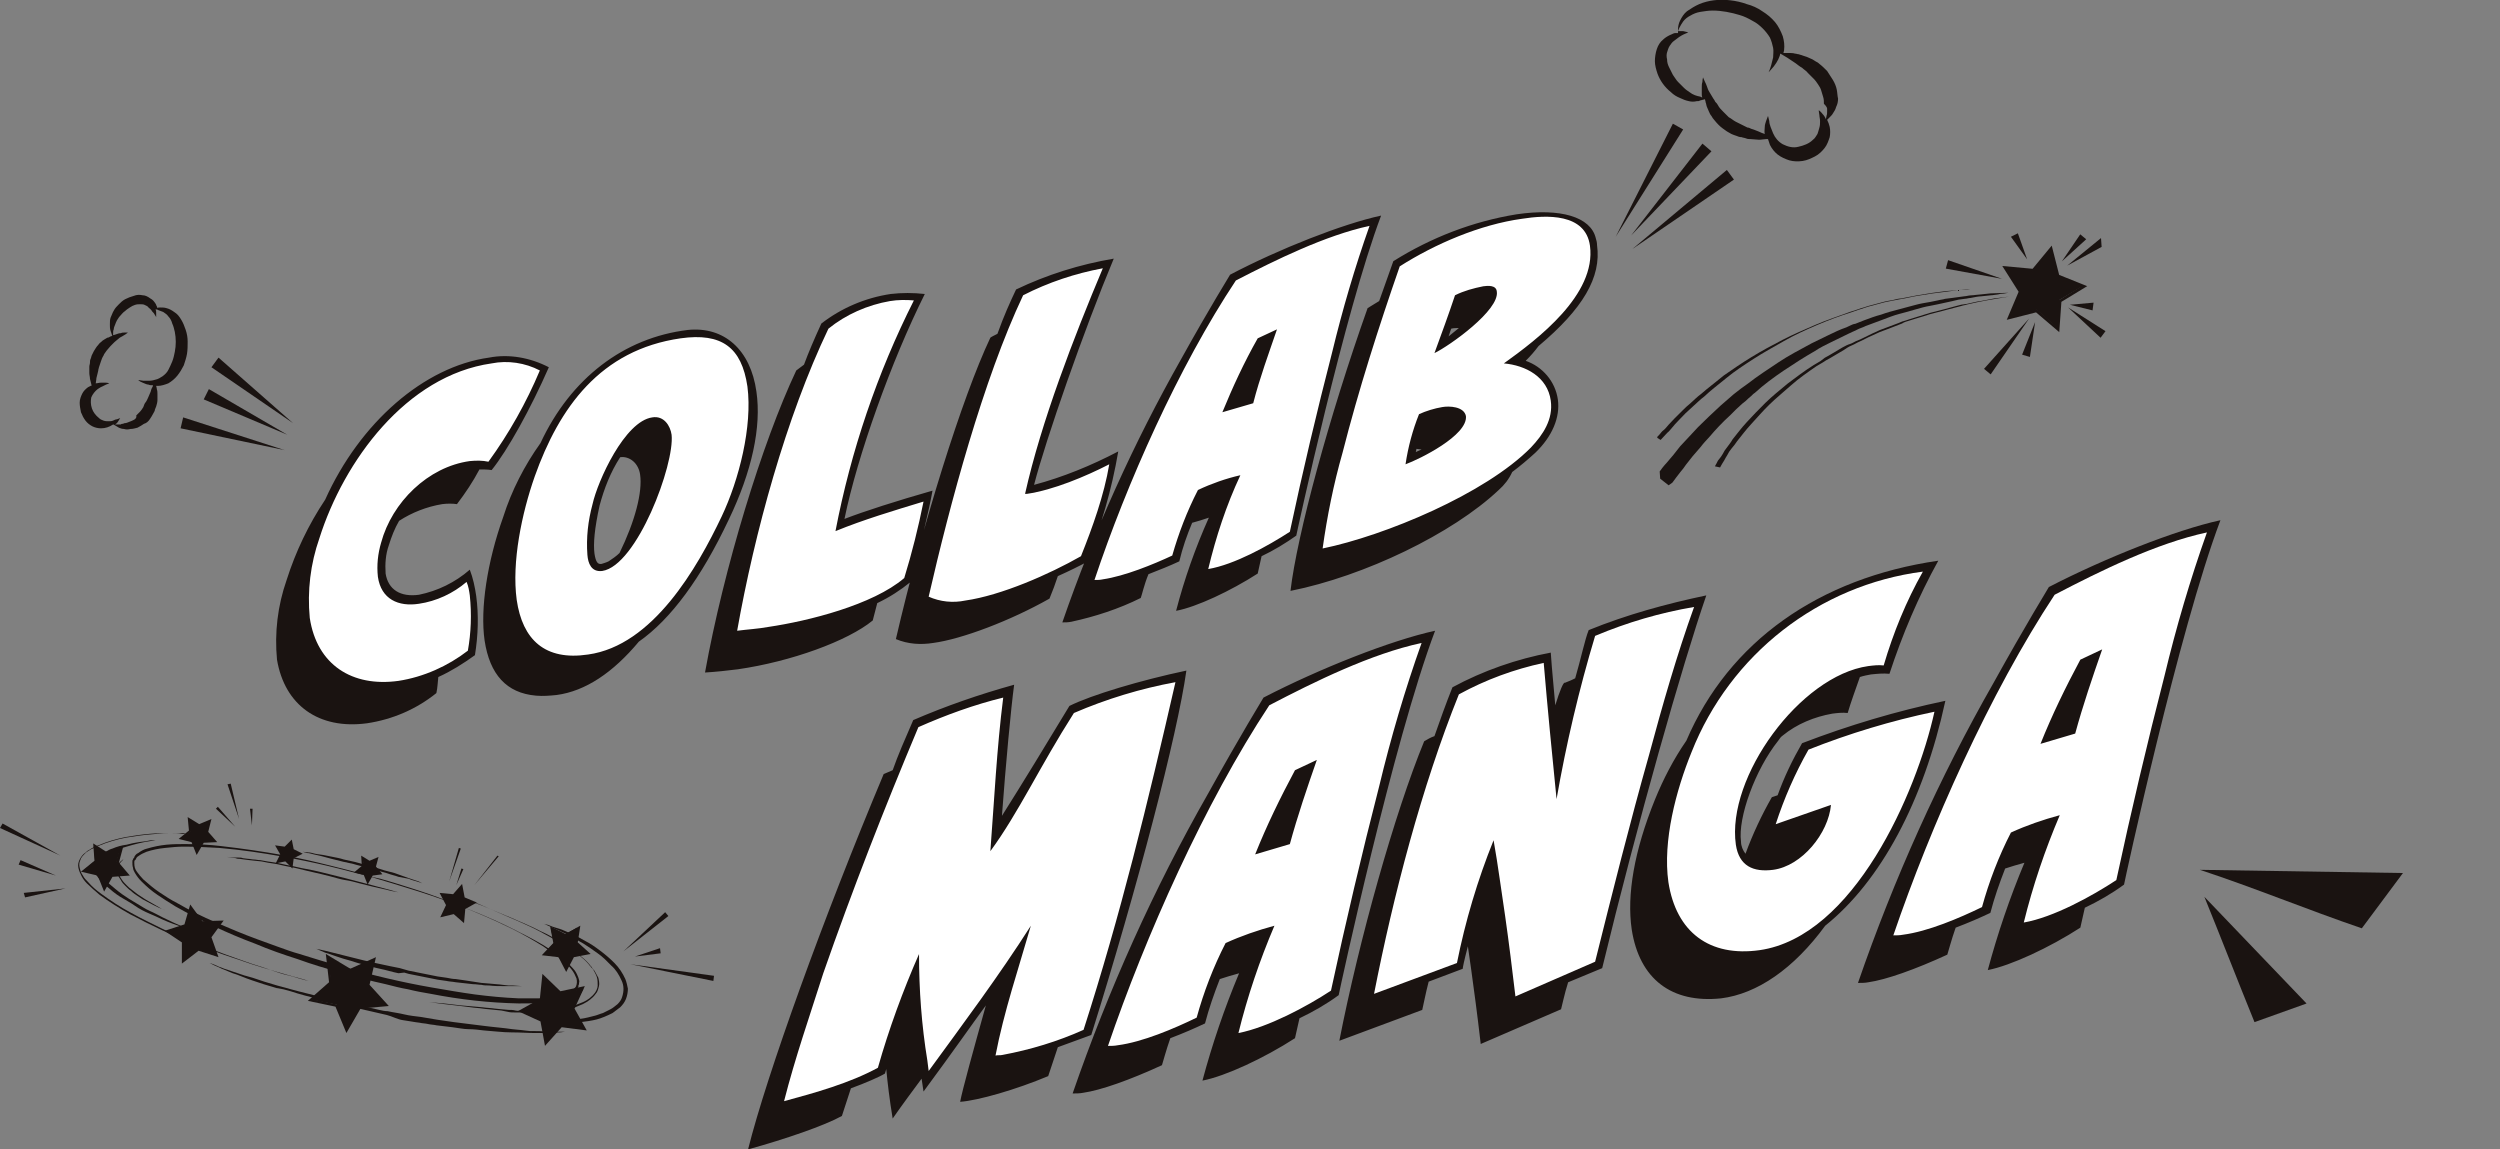 <?xml version="1.0" encoding="utf-8"?>
<!-- Generator: Adobe Illustrator 28.0.0, SVG Export Plug-In . SVG Version: 6.00 Build 0)  -->
<svg version="1.1" id="レイヤー_1" xmlns="http://www.w3.org/2000/svg" xmlns:xlink="http://www.w3.org/1999/xlink" x="0px"
	 y="0px" width="389px" height="178.8px" viewBox="0 0 389 178.8" style="enable-background:new 0 0 389 178.8;"
	 xml:space="preserve">
<rect x="0" y="0" width="389" height="178.8" fill="#808080" stroke="none"/>
<style type="text/css">
	.st0{fill:#1A1311;}
	.st1{clip-path:url(#SVGID_00000044886706671368734950000005059096049242878086_);}
	.st2{clip-path:url(#SVGID_00000181791861957118211830000013511727891559898509_);}
	.st3{fill:#FFFFFF;}
</style>
<g transform="translate(530 5567.344)">
	<path class="st0" d="M-472.9-5454.8c4-0.6,7.7-2.2,10.8-4.7c0.2-0.9,0.2-1.7,0.3-2.5c2-0.9,3.9-2.1,5.7-3.4
		c0.5-3.1,0.6-6.2,0.2-9.2c-0.2-1.4-0.5-2.8-1-4.1c-2.3,2-5,3.3-7.9,3.9c-2.9,0.4-4.8-0.8-5.2-3.3c-0.1-1.5,0-3,0.5-4.4
		c0.4-1.3,0.9-2.6,1.6-3.8c2-1.3,4.3-2.2,6.7-2.6c0.8-0.1,1.6-0.1,2.3,0c1.3-1.7,2.5-3.5,3.5-5.4c0.6,0,1.3,0,1.9,0.1
		c2.5-3.1,6.1-9.6,8.9-16c-2.9-1.5-6.2-2.1-9.3-1.5c-10.1,1.4-20.1,10.1-25.5,22.1c-2.6,3.9-4.6,8.1-6,12.5c-1.4,4-1.9,8.2-1.5,12.4
		C-485.7-5457.6-480.4-5453.8-472.9-5454.8z M-468.1-5461.9c-7.1,1-12.1-2.6-13.1-9.5c-0.4-4.1,0.1-8.2,1.5-12.1
		c4.4-14.2,15.2-25.2,26.3-26.8c2.3-0.4,4.6-0.2,6.8,0.7c-2.1,4.7-4.6,9.1-7.5,13.4c-0.8-0.1-1.5-0.1-2.3,0.1
		c-7,1.2-12.7,6.3-14.7,13c-0.6,1.9-0.8,3.8-0.6,5.8c0.5,3.4,3,5.1,6.9,4.5c2.6-0.4,5.1-1.5,7.2-3.1c0.5,3.1,0.5,6.3,0,9.4
		C-460.7-5464-464.3-5462.5-468.1-5461.9z M-443.4-5459.2c4.5-0.6,8.8-3.5,12.8-8.3c5-3.5,9.7-9.9,14-19c3.6-7.5,5.1-14.4,4.3-19.9
		c-0.9-6.5-5-10.2-10.7-9.6c-9.9,1.2-18.2,7.5-22.9,17.6c-2.5,3.5-4.5,7.4-5.8,11.5c-2.5,7-3.6,14.3-2.9,19.2c0.8,5.3,3.4,8.2,8,8.6
		C-445.5-5459-444.4-5459.1-443.4-5459.2z M-438.6-5466c-1,0.1-2,0.2-3,0.1c-4.2-0.3-6.8-3.1-7.5-8.2c-0.7-4.8,0.4-11.9,2.8-18.9
		c4.4-12.6,11.8-19.6,22.2-21c0.6-0.1,1.2-0.2,1.8-0.2c4.5-0.4,7.3,2.2,8.1,7.4c0.7,5.3-0.8,13.2-4,19.8
		C-424.3-5474.3-431.3-5467-438.6-5466z M-436.2-5478c0.5-0.1,1-0.2,1.5-0.4c4.2-2.1,10.4-15.8,9.7-21.3c-0.1-1-0.5-1.9-1.2-2.5
		c-0.7-0.6-1.6-0.8-2.4-0.7c-1.6,0.2-3.3,1.6-5.1,4c-2.2,3-3.8,6.4-4.7,10c-0.7,2.7-0.9,5.4-0.7,8.1
		C-438.9-5478.8-437.8-5477.8-436.2-5478z M-436.4-5479.6c-0.6,0.1-0.9-0.3-1.1-1.6c-0.2-1.5,0-3.9,0.8-7.5c0.7-2.6,1.7-5.2,3.2-7.5
		c0.7-0.1,1.4,0.1,2,0.6c0.6,0.5,1,1.3,1.1,2.1c0.4,2.7-0.8,7.3-3.2,12.2c-0.5,0.5-1.1,0.9-1.7,1.3
		C-435.7-5479.8-436.1-5479.7-436.4-5479.6z M-415.2-5463.2c8.3-1.2,17.1-4.4,21-7.6l0.7-2.7c1.9-0.9,3.6-2,5.2-3.3
		c1.5-5.4,2.9-11.4,3.4-14.2c-5.6,1.6-10.6,3.2-13.7,4.4c2-9.8,7.3-24.6,12.5-35c-1.8-0.2-3.6-0.2-5.3,0c-4,0.6-7.7,2.2-10.8,4.6
		c-1.1,2.4-2,4.5-2.7,6.4c-0.4,0.3-0.8,0.6-1.2,0.9c-5.3,11.2-11.3,30.9-14.2,47C-418.6-5462.8-416.8-5463-415.2-5463.2z
		 M-410.5-5470.3c-1.3,0.2-2.8,0.3-4.2,0.5c3.1-15.8,9.2-35.8,14-46c2.7-2.1,5.9-3.5,9.3-4.2c0.9-0.1,1.9-0.1,2.8-0.1
		c-5.1,10.5-10.4,26.3-12.1,36.3c3.6-1.4,9.3-3.4,13.7-4.7c-0.3,1.3-1,4.4-2.8,10.8C-393.4-5474.8-403-5471.4-410.5-5470.3z
		 M-384.8-5467.3c4.5-0.6,12.1-3.5,18.1-6.9c0.5-1.2,0.9-2.3,1.3-3.5c1.8-0.8,3.6-1.7,4.5-2.2c2.2-5.5,3.9-11.3,4.9-17.2
		c-4.2,2.2-8.6,4-13.1,5.2c1.8-7,7.8-24.2,12.4-35.2c-5.3,0.9-10.4,2.5-15.2,4.8c-0.9,1.9-1.9,4.1-2.9,6.9c-0.6,0.3-1,0.5-1.1,0.6
		c-4.4,9.3-10.6,29.2-14.7,46.9C-388.7-5467.1-386.7-5467-384.8-5467.3z M-379.9-5474.5c-1.7,0.3-3.4,0.2-5-0.3
		c3.8-16.5,10.5-37.8,14.4-46.2c3.5-1.7,7.2-3,11.1-3.8c-5.1,12.7-10.2,27.7-11.8,35c2.8-0.2,8.6-2,13.1-4.2c-1,4.4-2.4,8.7-4,12.9
		C-363.6-5480.4-373-5475.4-379.9-5474.5z M-347-5472.3c3.2-0.6,8.5-3.1,12.7-5.8l0.6-2.7c1.9-0.9,3.7-2,5.4-3.2
		c0.1-0.5,7.5-34.7,13.2-49.8c-6,1.3-15.9,5.2-23.5,9.2c-0.1,0.2-3.1,5-7.6,13.1c-7.4,13.1-13.6,26.8-18.5,41c0.5,0,0.9,0,1.4-0.1
		c3.7-0.8,7.4-2,10.8-3.7c0.2-0.5,0.5-2,1.2-3.7c1.8-0.7,3.3-1.3,4.8-2c0.5-2.1,1.2-4.1,2-6c0.8-0.2,1.7-0.5,2.6-0.8
		C-344-5482.1-345.7-5477.3-347-5472.3z M-341.2-5479.6c1.4-5,3.1-9.9,5.2-14.7c-2.8,0.7-5.5,1.6-8.2,2.8c-1.6,3.3-2.9,6.7-4,10.2
		c-4.3,2-8.5,3.4-10.9,3.6c5.4-16,12.7-31.3,21.6-45.6c7-3.6,15-6.9,19.5-8.1c-2.6,7.1-8.2,28.8-12,46.4
		C-333.4-5482.7-337.2-5480.9-341.2-5479.6z M-334.5-5504.2c0.7-2.4,2.4-7.9,4.2-13.1l-4.5,2c-2.1,4.1-4.9,9.9-6,12.8L-334.5-5504.2
		z M-329.2-5475.4c11.5-2.3,25.2-8.9,32.4-15.7c0.9-0.8,1.6-1.7,2.1-2.8c1.2-0.9,2.4-1.9,3.6-3c2.6-2.5,3.9-5.5,3.5-8.3
		c-0.4-2.8-2.4-5.1-5-6c0.8-0.8,1.4-1.5,2-2.3c6.9-5.8,9.8-10.7,9.1-15.7c0-0.4-0.1-0.8-0.2-1.1c-0.8-3.3-5.5-4.7-12.3-3.7
		c-6.8,1.1-13.3,3.6-19.2,7.3c-0.8,2.2-1.5,4.3-2.2,6.2l-1.8,1.1C-323.2-5502.5-328.2-5484-329.2-5475.4z M-323.6-5482.7
		c1.4-9.6,6.3-27.4,11.7-42.8c5.6-3.6,11.9-6,18.5-7.2c5.6-0.8,9.3,0.3,9.9,2.8c1.4,5.7-2.6,11.3-14.2,19.6c4.6,0.3,7.8,2.5,8.3,5.6
		c0.3,2.2-0.7,4.6-2.9,6.6C-299-5491.7-312.4-5485.1-323.6-5482.7z M-307.8-5511.2c4.5-2.2,8.9-5.7,10.7-8.6
		c0.5-0.7,0.7-1.5,0.7-2.3c-0.1-0.5-0.5-1-1-1.2c-0.6-0.1-1.2-0.1-1.8,0c-1.7,0.3-3.3,0.8-4.8,1.5L-307.8-5511.2z M-304.2-5516.2
		c0.4-0.1,0.8-0.1,1.2-0.1l-1.6,1.3L-304.2-5516.2z M-312.1-5494.1c6-2.4,10.1-5.4,10.7-7.9c0-0.2,0.1-0.4,0-0.6c-0.2-1-1-1.8-2-1.9
		c-0.8-0.2-1.6-0.2-2.4-0.1c-1.4,0.3-2.7,0.7-4,1.3C-310.8-5500.3-311.6-5497.3-312.1-5494.1z M-309.6-5497.5l0.8,0.1
		c-0.5,0.2-0.7,0.3-0.9,0.4L-309.6-5497.5z"/>
	<path class="st0" d="M-413.6-5388.5c5.8-1.6,11.9-3.7,14.6-5.2l1.4-4.3c2.2-0.8,4.5-1.8,5.3-2.3l0.2-0.7c0.2,2.1,0.5,4.7,1,7.7
		c1.6-2.3,3.1-4.3,4.5-6.2l0.3,2c4.8-6.5,7.5-10.4,9.7-13.4c-1.9,6.8-3.7,13.3-4,15c2.8-0.2,8.7-1.9,13.7-4l1.5-4.5
		c2.7-1,4.4-1.6,5.2-1.9c7.2-23,13.4-46.7,14.8-56.7c-7.1,1.5-14.8,3.8-18.2,5.5c-3.5,5.8-7.4,12.2-10.5,17.1
		c0.6-8.1,1.4-16.7,1.9-20.4c-5.4,1.5-10.6,3.3-15.7,5.5c-1.3,3-2.4,5.5-3.2,7.8l-1.4,0.6C-401.9-5424.5-410.7-5400.1-413.6-5388.5z
		 M-407.1-5396.9c3.3-12.4,12.1-36.6,20.6-56.8c3.9-1.7,7.9-3.1,11.9-4.2c-0.6,5.2-1.5,15.5-2.1,25.7c1.4-2.3,9.8-15.5,14.3-23.6
		c4.7-1.9,9.6-3.4,14.6-4.5c-1.6,8.8-8.1,33.3-14,52.8c-1.5,0.5-8.2,3.2-12.4,3.7c1-4.1,3.5-13,6.6-23.7
		c-3.9,6.1-11.3,16.6-17.5,25.1c-0.9-6.5-1.3-13.1-1.2-19.6c-3,6.6-5.5,13.5-7.7,20.4C-398.2-5399.7-402.6-5398.1-407.1-5396.9z
		 M-342.9-5399.2c3.6-0.7,9.6-3.5,14.4-6.6l0.7-3.1c2.1-1,4.2-2.2,6.1-3.6c0.1-0.6,8.5-39.5,15-56.7c-6.9,1.5-18,5.9-26.7,10.4
		c-0.1,0.2-3.5,5.7-8.6,14.9c-8.5,14.9-15.5,30.5-21.1,46.7c0.5,0,1.1,0,1.6-0.1c2.8-0.4,7.3-2,12.3-4.3c0.2-0.6,0.6-2.2,1.3-4.2
		c2.1-0.8,3.7-1.5,5.4-2.3c0.6-2.3,1.4-4.6,2.3-6.9c0.9-0.3,1.9-0.6,3-0.9C-339.5-5410.4-341.4-5404.8-342.9-5399.2z M-336.3-5407.5
		c1.6-5.7,3.6-11.3,5.9-16.7c-3.2,0.8-6.3,1.9-9.3,3.2c-1.8,3.7-3.3,7.6-4.5,11.6c-4.9,2.3-9.7,3.9-12.4,4.1
		c6.2-18.2,14.4-35.6,24.6-51.9c8-4.1,17.1-7.9,22.2-9.2c-2.9,8.1-9.3,32.8-13.6,52.8C-327.4-5411-331.8-5408.9-336.3-5407.5z
		 M-328.7-5435.4c0.7-2.8,2.7-9,4.8-14.9l-5.1,2.3c-2.4,4.7-5.6,11.2-6.8,14.6L-328.7-5435.4z M-287.1-5410.3
		c0.2-0.7,0.5-2.3,1.1-4.2l5.3-2.2c5.5-22.7,12.5-47.3,16.2-58c-6.2,1.3-12.4,3-18.3,5.4c-0.6,1.5-1.2,4.4-2.1,7.5
		c-0.4,0.2-0.8,0.4-1.6,0.7c-0.2-0.2-0.8,1.2-1.5,3.5c-0.2-2.5-0.5-5.2-0.7-8.2c-5.3,1-10.5,2.8-15.3,5.4c-1,2.5-2,5.3-2.8,7.6
		c-0.6,0.2-1.1,0.5-1.6,0.8c-4.6,11.2-10.1,30.8-13.2,46.6l12.9-4.8c0.2-0.8,0.5-2.5,1-4.4l5.3-2c0-0.2,0.2-1.2,0.8-3.5l0.5,3.5
		c0.5,3.7,0.9,6.5,1.5,11.7L-287.1-5410.3z M-293.8-5413.4c-0.5-4-0.8-6.6-1.3-10.1c-0.8-5.7-1.8-12.1-2.4-15.4
		c-3.6,8.2-6,18.7-6.5,20.7l-11.5,4.3c2.8-13.8,8.7-34.2,12.9-45.1c3.8-2,7.9-3.5,12.1-4.5c0.6,7.3,1.6,17.9,2.3,24.5
		c3.7-18.1,6.3-29.5,6.4-28.6c4.6-2,9.3-3.5,14.2-4.5c-5.4,15.8-13.9,50.2-14.9,53.9L-293.8-5413.4z M-262.2-5412
		c5.6-0.7,11.3-4.6,16.2-11.3c8.6-6.9,15.3-19.3,18.7-35c-7.6,1.6-15,3.8-22.3,6.6c-1.5,2.6-2.8,5.3-3.8,8.1l-0.9,0.3
		c-1.6,2.8-3,5.8-4.1,8.8c-0.4-0.5-0.7-1.2-0.7-1.9c-0.5-3.7,2.2-11.2,5.8-15.7c0.2-0.3,0.4-0.6,0.7-0.8c2.2-1.8,4.9-2.9,7.7-3.4
		c0.8-0.1,1.6-0.2,2.4-0.1c0.5-1.7,1.2-3.6,1.9-5.6c0.6-0.2,1.2-0.3,1.7-0.4c1-0.1,1.9-0.2,2.9-0.1c2-6.1,4.5-12,7.6-17.6
		c-18.6,2.7-32.6,12.6-39.2,28c-2,2.9-3.6,6-4.9,9.2c-3.2,7.9-4.4,14.8-3.6,20.2C-274.9-5415-269.9-5411.2-262.2-5412z
		 M-256.7-5420.1c-7.2,0.8-11.9-2.9-13-10.2c-0.7-5.2,0.5-11.9,3.6-19.8c5.8-14.5,18.8-24.9,34.2-27.5c-2.2,4.2-4,8.6-5.4,13.1
		c-0.7,0-1.4,0-2.1,0.2c-5.2,0.7-10.1,4.3-15.4,11c-3.6,4.7-6.1,12.9-5.5,17.6c0.3,2.3,1.3,3.7,3,4.2c1.1,0.3,2.2,0.4,3.3,0.2
		c4.7-0.7,9.3-6.2,9.7-11.8l-8.3,2.9c1.2-3.4,2.7-6.7,4.4-9.9c6-2.3,12.1-4.1,18.3-5.6C-234.4-5436.6-246-5421.3-256.7-5420.1z
		 M-220.7-5416.4c3.6-0.7,9.6-3.5,14.4-6.6l0.7-3.1c2.1-1,4.2-2.2,6.1-3.6c0.1-0.6,8.5-39.5,15-56.7c-6.9,1.5-18,5.9-26.7,10.4
		c-0.1,0.2-3.5,5.7-8.6,14.9c-8.5,14.9-15.5,30.5-21.1,46.7c0.5,0,1.1,0,1.6-0.1c2.8-0.4,7.3-2,12.3-4.3c0.2-0.6,0.6-2.2,1.3-4.2
		c2.1-0.8,3.7-1.5,5.4-2.3c0.6-2.3,1.4-4.6,2.3-6.9c0.9-0.3,1.9-0.6,3-0.9C-217.3-5427.6-219.2-5422-220.7-5416.4z M-214.1-5424.7
		c1.6-5.7,3.6-11.3,5.9-16.7c-3.2,0.8-6.3,1.9-9.3,3.2c-1.8,3.7-3.3,7.6-4.5,11.6c-4.9,2.3-9.7,3.9-12.4,4.1
		c6.2-18.2,14.4-35.6,24.6-51.9c8-4.1,17.1-7.9,22.2-9.2c-2.9,8.1-9.3,32.8-13.6,52.8C-205.2-5428.2-209.5-5426.1-214.1-5424.7z
		 M-206.4-5452.6c0.7-2.8,2.7-9,4.8-14.9l-5.1,2.3c-2.4,4.7-5.6,11.2-6.8,14.6L-206.4-5452.6z"/>
	<g transform="translate(-530 -5445.408)">
		<g>
			<defs>
				<rect id="SVGID_1_" y="0" width="111.2" height="40.8"/>
			</defs>
			<clipPath id="SVGID_00000000207218981532208400000014652168420088287901_">
				<use xlink:href="#SVGID_1_"  style="overflow:visible;"/>
			</clipPath>
			<g style="clip-path:url(#SVGID_00000000207218981532208400000014652168420088287901_);">
				<path class="st0" d="M57.4,14.4l1.6,0.5c1.1,0.3,2.6,0.8,4.6,1.4c2,0.6,4.4,1.4,7.1,2.4s5.7,2.2,8.9,3.8
					c1.6,0.8,3.2,1.6,4.9,2.6c0.8,0.5,1.6,1,2.4,1.6c0.8,0.6,1.6,1.3,2.3,2.1c0.4,0.4,0.6,0.9,0.8,1.4c0.1,0.3,0.2,0.6,0.1,0.8
					c0,0.1,0,0.3-0.1,0.4c0,0,0,0,0,0.1l0,0l0,0.1c0,0.1-0.1,0.1-0.1,0.2c-0.3,0.5-0.7,0.9-1.2,1.2c-0.5,0.3-1,0.5-1.5,0.6
					c-1.1,0.3-2.2,0.4-3.2,0.5c-1.1,0.1-2.2,0.1-3.3,0.1c-4.6-0.1-9.1-0.6-13.7-1.5c-1.2-0.2-2.3-0.4-3.5-0.7
					c-1.2-0.2-2.3-0.5-3.5-0.8c-2.3-0.5-4.6-1.1-6.9-1.8c-2.3-0.6-4.6-1.3-6.8-2.1c-2.2-0.7-4.5-1.5-6.6-2.4
					c-4.3-1.6-8.5-3.6-12.4-5.8c-1-0.6-1.9-1.2-2.8-1.8c-0.9-0.6-1.7-1.3-2.5-2.1c-0.4-0.4-0.7-0.8-1-1.3c-0.1-0.2-0.3-0.5-0.3-0.8
					c-0.1-0.3-0.1-0.6-0.1-0.9c0-0.2,0-0.3,0.1-0.4c0-0.1,0-0.1,0.1-0.2s0.1-0.1,0.1-0.2c0.1-0.2,0.3-0.5,0.6-0.6
					c0.4-0.3,0.9-0.6,1.4-0.7c1-0.3,2-0.5,3-0.6c1-0.1,2-0.1,2.9-0.1c1.9,0,3.8,0.1,5.5,0.3c3.5,0.4,6.8,0.9,9.6,1.4
					s5.3,1.1,7.3,1.6s3.6,0.9,4.7,1.2L57.4,14.4 M57.4,14.4L55.7,14c-1.1-0.3-2.6-0.7-4.7-1.2s-4.5-1-7.3-1.5s-6.1-1-9.6-1.3
					c-1.8-0.1-3.6-0.2-5.5-0.2c-1,0-1.9,0.1-2.9,0.2c-1,0.1-2,0.3-2.9,0.6c-0.5,0.2-0.9,0.4-1.3,0.7c-0.2,0.1-0.3,0.3-0.4,0.5
					c0,0,0,0.1-0.1,0.1s0,0.1-0.1,0.2c0,0,0,0,0,0l0,0l0,0.1c0,0.1,0,0.1,0,0.2c0,0.5,0.1,0.9,0.4,1.3c0.3,0.4,0.6,0.8,1,1.2
					c0.8,0.7,1.6,1.4,2.5,2c0.9,0.6,1.8,1.2,2.8,1.7c1.9,1.1,3.9,2.1,6,3s4.2,1.8,6.4,2.6c1.1,0.4,2.2,0.8,3.3,1.2
					c1.1,0.4,2.2,0.8,3.3,1.1c2.2,0.7,4.5,1.4,6.8,2c4.5,1.3,9.1,2.4,13.7,3.2c2.3,0.4,4.6,0.8,6.8,1.1c2.3,0.3,4.5,0.5,6.7,0.6
					c1.1,0,2.2,0,3.3,0c1.1,0,2.1-0.2,3.2-0.4c0.5-0.1,1-0.3,1.4-0.5c0.4-0.2,0.8-0.5,1.1-0.9c0.2-0.4,0.2-0.9,0.1-1.3
					c-0.2-0.5-0.4-0.9-0.7-1.3c-0.6-0.8-1.4-1.4-2.1-2c-0.8-0.6-1.6-1.1-2.4-1.7c-1.6-1-3.2-1.9-4.8-2.7c-3.2-1.6-6.2-2.8-8.9-3.9
					s-5.1-1.9-7-2.5s-3.5-1.1-4.6-1.4L57.4,14.4"/>
				<path class="st0" d="M34.4,21.5l-1.7,2.4l1,2.8l-2.8-0.9l-2.3,1.8l0-2.9L26.1,23l2.8-0.9l0.8-2.8l1.7,2.4L34.4,21.5z"/>
				<path class="st0" d="M28.3,28l0-3.3l-2.7-1.8l3.1-1l0.9-3.1l1.9,2.6l3.3-0.1l-1.9,2.6L34,27l-3.1-1L28.3,28z M26.6,23l2.1,1.5
					l0,2.6l2-1.6l2.5,0.8l-0.9-2.4l1.5-2.1l-2.6,0.1l-1.5-2.1l-0.7,2.5L26.6,23z"/>
				<path class="st0" d="M33.3,8.9L31.5,9l-0.9,1.5L30,8.9l-1.7-0.4l1.4-1.1l-0.2-1.8l1.5,1l1.6-0.7l-0.4,1.7L33.3,8.9z"/>
				<path class="st0" d="M30.6,11.1l-0.8-2l-2-0.5l1.6-1.3l-0.2-2.1L31,6.3l1.9-0.8l-0.5,2l1.4,1.6l-2.1,0.1L30.6,11.1z M28.7,8.4
					l1.4,0.3l0.5,1.3l0.7-1.2l1.4-0.1l-0.9-1.1l0.4-1.4l-1.3,0.6l-1.2-0.8l0.1,1.4L28.7,8.4z"/>
				<path class="st0" d="M73.7,18.6l-1.5,0.9L72,21.2L70.7,20L69,20.4l0.7-1.6l-0.9-1.5l1.8,0.2l1.2-1.3l0.4,1.7L73.7,18.6z"/>
				<path class="st0" d="M72.2,21.7l-1.6-1.4l-2.1,0.5l0.9-1.9L68.4,17l2.1,0.2l1.4-1.6l0.4,2.1l1.9,0.8l-1.8,1L72.2,21.7z
					 M70.8,19.8l1.1,1l0.1-1.4l1.2-0.7l-1.3-0.6l-0.3-1.4l-0.9,1.1l-1.4-0.2l0.7,1.2l-0.6,1.3L70.8,19.8z"/>
				<path class="st0" d="M91.3,26.3l-2.3,0.4l-1,2.1l-1.1-2l-2.3-0.3l1.6-1.7l-0.5-2.3l2.1,1l2-1.1l-0.3,2.3L91.3,26.3z"/>
				<path class="st0" d="M88.1,29.3l-1.2-2.3l-2.6-0.3l1.8-1.9l-0.5-2.6l2.4,1.2l2.3-1.3l-0.4,2.6l2,1.8l-2.6,0.5L88.1,29.3z
					 M85.2,26.3l2,0.2l0.9,1.7l0.8-1.8l1.9-0.3l-1.5-1.3l0.3-2l-1.7,1l-1.8-0.9l0.4,1.9L85.2,26.3z"/>
				<path class="st0" d="M59.1,14l-1.2,0.1l-0.6,1.1L56.8,14l-1.2-0.3l1-0.8l-0.1-1.2l1,0.7l1.1-0.5l-0.3,1.2L59.1,14z"/>
				<path class="st0" d="M57.2,15.7l-0.6-1.5l-1.5-0.4l1.2-1l-0.1-1.6l1.3,0.8l1.4-0.6l-0.4,1.5l1,1.2L58,14.3L57.2,15.7z M56,13.6
					l0.9,0.2l0.3,0.8l0.5-0.8l0.9-0.1L58,13.2l0.2-0.9l-0.8,0.3l-0.8-0.5l0.1,0.9L56,13.6z"/>
				<path class="st0" d="M46.6,11l-1.1,0.6l-0.2,1.2l-0.9-0.9l-1.2,0.2l0.6-1.1l-0.6-1.1l1.2,0.2l0.8-0.9l0.2,1.2L46.6,11z"/>
				<path class="st0" d="M45.5,13.2l-1.1-1.1l-1.5,0.3l0.7-1.4l-0.8-1.4l1.5,0.2l1.1-1.1l0.3,1.5l1.4,0.7l-1.4,0.7L45.5,13.2z
					 M44.5,11.6l0.6,0.6l0.1-0.9l0.8-0.4l-0.8-0.4l-0.1-0.9l-0.6,0.7l-0.9-0.1L44,11l-0.4,0.8L44.5,11.6z"/>
				<path class="st0" d="M19.7,14.1l-2.3,0.1l-1.2,2l-0.9-2.2l-2.3-0.5l1.8-1.5l-0.2-2.3l2,1.3l2.1-0.9l-0.6,2.3L19.7,14.1z"/>
				<path class="st0" d="M16.2,16.8l-1-2.5l-2.6-0.6l2.1-1.7l-0.2-2.7l2.2,1.4l2.5-1l-0.7,2.6l1.7,2l-2.7,0.2L16.2,16.8z M13.6,13.5
					l1.9,0.4l0.7,1.9l1-1.7l2-0.1L18,12.4l0.5-1.9l-1.8,0.8L15,10.2l0.2,2L13.6,13.5z"/>
				<path class="st0" d="M58.2,27.4l-0.9,4l2.8,3L56,34.7l-2,3.5l-1.6-3.8l-4-0.8l3.1-2.7L51,27l3.5,2.1L58.2,27.4z"/>
				<path class="st0" d="M53.9,38.8l-1.7-4.1l-4.3-0.9l3.3-2.9l-0.5-4.4l3.8,2.3l4-1.8l-1,4.3l3,3.3l-4.4,0.4L53.9,38.8z M48.9,33.6
					l3.7,0.8l1.5,3.4l1.8-3.3l3.7-0.3L57,31.4l0.8-3.6l-3.4,1.5l-3.2-1.9l0.4,3.7L48.9,33.6z"/>
				<path class="st0" d="M85,40.3l-0.6-3.5l-3.2-1.4l3.1-1.7l0.4-3.5l2.6,2.4l3.5-0.7L89.1,35l1.8,3.1l-3.5-0.5L85,40.3z"/>
				<path class="st0" d="M84.8,40.8l-0.7-3.8l-3.5-1.6l3.4-1.9l0.4-3.9l2.8,2.7l3.8-0.8L89.4,35l1.9,3.4l-3.9-0.5L84.8,40.8z
					 M81.6,35.3l2.9,1.3l0.6,3.2l2.1-2.4l3.2,0.4L88.8,35l1.4-2.9l-3.1,0.7l-2.3-2.2l-0.3,3.2L81.6,35.3z"/>
				<path class="st0" d="M28.9,7.7c0,0-0.2,0-0.7,0s-1.1,0-1.9,0s-1.8,0.1-2.9,0.2c-1.3,0.1-2.5,0.3-3.8,0.5
					c-1.5,0.3-2.9,0.7-4.3,1.3c-0.4,0.2-0.7,0.3-1.1,0.5c-0.2,0.1-0.3,0.2-0.5,0.3c-0.2,0.1-0.3,0.2-0.5,0.4c-0.3,0.3-0.6,0.6-0.7,1
					c-0.2,0.4-0.2,0.8-0.1,1.2c0.1,0.4,0.2,0.8,0.5,1.2c0.2,0.4,0.5,0.7,0.8,1c0.6,0.7,1.3,1.3,2,1.8c1.5,1.1,3,2.1,4.7,3
					c1.6,0.9,3.3,1.7,4.9,2.5s3.3,1.5,4.9,2.1c3.2,1.3,6.3,2.4,8.9,3.3c1.3,0.4,2.5,0.8,3.6,1.2s2,0.6,2.8,0.8
					c1.6,0.5,2.5,0.7,2.5,0.7l-0.6-0.2c-0.4-0.1-1-0.3-1.8-0.5s-1.7-0.5-2.8-0.8s-2.3-0.7-3.6-1.1c-2.7-0.9-5.7-1.9-9-3.2
					c-1.6-0.6-3.3-1.3-5-2.1s-3.3-1.6-5-2.5c-1.6-0.9-3.2-1.9-4.7-3c-0.7-0.6-1.4-1.2-2-1.8c-0.3-0.3-0.6-0.7-0.8-1.1
					c-0.2-0.4-0.4-0.8-0.5-1.3c-0.1-0.5,0-0.9,0.2-1.3c0.2-0.4,0.5-0.8,0.8-1c0.2-0.1,0.3-0.3,0.5-0.4c0.2-0.1,0.4-0.2,0.5-0.3
					c0.4-0.2,0.7-0.4,1.1-0.5c1.4-0.6,2.8-1,4.3-1.3c1.2-0.2,2.5-0.4,3.8-0.5c1.1-0.1,2.1-0.1,2.9-0.1s1.5,0,1.9,0.1
					S28.9,7.7,28.9,7.7"/>
				<path class="st0" d="M72.6,18.1l0.6,0.2l1.6,0.6c0.7,0.3,1.5,0.6,2.4,1s2,0.8,3.1,1.3s2.4,1,3.7,1.7c1.4,0.6,2.7,1.4,3.9,2.2
					c0.7,0.4,1.3,0.9,2,1.4c0.7,0.5,1.3,1,1.8,1.6c0.1,0.2,0.3,0.3,0.4,0.5c0.1,0.2,0.2,0.3,0.4,0.5c0.2,0.4,0.4,0.7,0.6,1.1
					c0.1,0.4,0.2,0.9,0.1,1.3c-0.1,0.4-0.2,0.9-0.5,1.2c-0.5,0.7-1.2,1.2-2,1.6c-0.4,0.2-0.8,0.3-1.2,0.5c-0.4,0.1-0.8,0.2-1.2,0.3
					c-0.8,0.2-1.6,0.3-2.4,0.4c-0.4,0-0.8,0.1-1.2,0.1h-1.2c-0.4,0-0.8,0-1.2,0l-1.1,0c-0.4,0-0.7,0-1.1,0s-0.7,0-1.1-0.1L78,35.3
					l-1-0.1c-0.7-0.1-1.3-0.1-1.9-0.2s-1.2-0.1-1.8-0.2l-1.6-0.2l-2.6-0.3L66.8,34l2.3,0.2l2.6,0.3c1,0.1,2.1,0.2,3.4,0.3
					c0.6,0.1,1.3,0.1,1.9,0.2l1,0.1l1.1,0.1c0.4,0,0.7,0,1.1,0.1s0.7,0,1.1,0s0.8,0,1.1,0s0.8,0,1.2,0l1.2,0c0.4,0,0.8,0,1.2-0.1
					c0.8-0.1,1.6-0.2,2.4-0.4c0.8-0.2,1.6-0.5,2.3-0.8c0.7-0.3,1.4-0.8,1.9-1.5c0.2-0.3,0.4-0.7,0.4-1.1c0-0.4,0-0.8-0.1-1.2
					c-0.1-0.4-0.3-0.7-0.5-1.1c-0.1-0.2-0.2-0.3-0.4-0.5c-0.1-0.2-0.3-0.3-0.4-0.5c-0.5-0.6-1.1-1.1-1.8-1.6
					c-0.6-0.5-1.3-0.9-1.9-1.3c-1.3-0.8-2.6-1.5-3.9-2.2s-2.5-1.2-3.6-1.7c-2.3-1-4.2-1.8-5.5-2.4S72.6,18.1,72.6,18.1"/>
				<path class="st0" d="M47.1,10.6l0.9,0.1c0.3,0,0.6,0.1,1,0.2s0.8,0.1,1.3,0.2s1,0.2,1.5,0.3s1.1,0.2,1.7,0.4l0.9,0.2l0.9,0.2
					l1.8,0.5l1.8,0.5c0.6,0.2,1.2,0.4,1.7,0.5s1.1,0.3,1.6,0.5l1.4,0.5l0.6,0.2l0.6,0.2c0.4,0.1,0.7,0.3,0.9,0.4l0.8,0.3
					c0,0-0.3-0.1-0.8-0.3c-0.3-0.1-0.6-0.2-0.9-0.3s-0.8-0.2-1.2-0.4L62,14.5c-0.5-0.2-1.1-0.3-1.6-0.5s-1.2-0.3-1.7-0.5L56.8,13
					c-0.6-0.2-1.2-0.3-1.8-0.5l-0.9-0.2c-0.3-0.1-0.6-0.1-0.9-0.2l-1.6-0.4l-1.5-0.4c-0.5-0.1-0.9-0.2-1.3-0.3s-0.7-0.2-1-0.2
					L47.1,10.6"/>
				<path class="st0" d="M24.2,8.8c0,0-0.5,0.1-1.2,0.2S21,9.4,19.7,9.8c-0.7,0.2-1.4,0.4-2.1,0.7c-0.4,0.2-0.7,0.3-1.1,0.5
					c-0.3,0.2-0.7,0.4-1,0.7c-0.3,0.3-0.5,0.6-0.6,1c0,0,0,0.1,0,0.1l0,0.1l0,0v0c0,0,0,0,0,0v0c0,0,0,0.1,0,0.1v0c0,0,0,0.1,0,0.1
					c0,0.2,0.1,0.4,0.2,0.5c0.2,0.4,0.5,0.7,0.8,1c0.3,0.3,0.6,0.6,1,0.9c0.7,0.6,1.4,1.2,2.1,1.7c0.7,0.5,1.5,1,2.2,1.4
					s1.4,0.9,2.1,1.2s1.4,0.7,2,1c1.2,0.6,2.3,1.1,3,1.4c0.4,0.2,0.7,0.3,0.9,0.4l0.3,0.1c0,0-0.1,0-0.3-0.1s-0.5-0.2-0.9-0.3
					c-0.8-0.3-1.8-0.6-3.1-1.2c-0.6-0.3-1.3-0.6-2-0.9s-1.5-0.7-2.2-1.2s-1.5-0.9-2.3-1.4c-0.8-0.5-1.5-1.1-2.2-1.7
					c-0.4-0.3-0.7-0.6-1-1c-0.3-0.4-0.6-0.7-0.8-1.2c-0.1-0.2-0.2-0.5-0.3-0.7c0-0.1,0-0.1,0-0.2V13l0-0.1v0c0,0,0,0,0,0v0l0,0
					l0-0.1c0-0.1,0-0.1,0.1-0.2c0.2-0.5,0.4-0.9,0.8-1.2c0.3-0.3,0.7-0.5,1.1-0.8c0.4-0.2,0.7-0.4,1.1-0.5c0.7-0.3,1.4-0.5,2.2-0.6
					c0.7-0.2,1.3-0.3,1.9-0.4s1-0.1,1.4-0.2s0.7-0.1,0.9-0.1L24.2,8.8"/>
				<path class="st0" d="M19.4,11.6l-0.1,0.1c-0.1,0.1-0.2,0.2-0.3,0.3c-0.1,0.1-0.3,0.3-0.4,0.5c-0.1,0.2-0.2,0.5-0.2,0.7
					c0,0.3,0,0.6,0.1,0.9c0.1,0.3,0.3,0.6,0.5,0.9c0.2,0.3,0.5,0.6,0.7,0.8c0.3,0.3,0.5,0.5,0.8,0.7c0.3,0.2,0.6,0.5,0.9,0.7
					s0.6,0.4,0.9,0.6c0.6,0.4,1.2,0.7,1.7,1s0.9,0.5,1.2,0.7l0.5,0.2c0,0-0.2-0.1-0.5-0.2s-0.7-0.3-1.3-0.6s-1.1-0.6-1.7-0.9
					c-0.3-0.2-0.6-0.4-0.9-0.6s-0.6-0.4-0.9-0.7c-0.3-0.2-0.6-0.5-0.9-0.8c-0.3-0.3-0.5-0.5-0.7-0.9c-0.2-0.3-0.4-0.6-0.5-0.9
					c-0.1-0.3-0.1-0.6-0.1-1c0.1-0.3,0.2-0.5,0.3-0.7c0.1-0.2,0.3-0.3,0.4-0.4c0.1-0.1,0.2-0.2,0.3-0.2L19.4,11.6"/>
				<path class="st0" d="M84.3,21.7l0.3,0.1c0.2,0.1,0.6,0.1,1,0.3s0.9,0.3,1.5,0.5s1.2,0.5,1.9,0.8s1.4,0.7,2.1,1.1
					c0.8,0.4,1.5,0.9,2.3,1.5c0.8,0.6,1.5,1.2,2.2,1.9c0.7,0.7,1.3,1.6,1.7,2.5c0.2,0.5,0.3,1,0.4,1.5c0,0.5-0.1,1.1-0.3,1.6
					c-0.2,0.5-0.5,0.9-0.9,1.3c-0.4,0.3-0.8,0.6-1.2,0.9c-0.8,0.4-1.7,0.8-2.5,1c-0.8,0.2-1.6,0.3-2.4,0.4c-0.7,0.1-1.4,0.1-2,0.2
					s-1.1,0-1.6,0s-0.8,0-1,0l-0.4,0l0.4,0c0.2,0,0.6,0,1-0.1c0.2,0,0.5,0,0.7-0.1s0.5,0,0.8-0.1l0.5-0.1c0.2,0,0.3,0,0.5-0.1
					c0.3,0,0.7-0.1,1-0.2c0.8-0.1,1.5-0.3,2.3-0.5c0.4-0.1,0.8-0.3,1.2-0.4c0.4-0.2,0.8-0.4,1.2-0.6c0.4-0.2,0.7-0.5,1.1-0.8
					c0.3-0.3,0.6-0.7,0.7-1.1c0.3-0.9,0.3-1.8-0.1-2.6c-0.4-0.9-0.9-1.7-1.6-2.3c-0.3-0.3-0.7-0.7-1-1s-0.7-0.6-1.1-0.9
					c-0.7-0.5-1.4-1-2.2-1.5c-0.7-0.4-1.4-0.8-2.1-1.2c-1.3-0.7-2.4-1.1-3.2-1.5c-0.4-0.2-0.7-0.3-0.9-0.4L84.3,21.7"/>
				<path class="st0" d="M35.3,11.4l1.2,0.1c0.2,0,0.4,0,0.6,0s0.5,0,0.7,0.1l0.8,0.1c0.3,0,0.6,0.1,0.9,0.1s0.6,0.1,1,0.1l1.1,0.2
					c0.7,0.1,1.5,0.2,2.3,0.4s1.6,0.3,2.4,0.5s1.6,0.3,2.5,0.5s1.7,0.4,2.5,0.6l2.4,0.6c1.5,0.4,3,0.8,4.2,1.1l3,0.8l1.1,0.3
					l-1.1-0.2c-0.7-0.2-1.8-0.4-3-0.7l-2-0.5c-0.7-0.2-1.5-0.4-2.2-0.5s-1.6-0.4-2.4-0.6s-1.6-0.4-2.5-0.6s-1.7-0.4-2.5-0.6
					s-1.6-0.3-2.4-0.5s-1.5-0.3-2.2-0.4l-1-0.2l-1-0.1l-0.9-0.1l-0.8-0.1l-0.7-0.1c-0.2,0-0.4,0-0.6-0.1L35.3,11.4"/>
				<path class="st0" d="M49.2,25.7l1.4,0.3l3.6,0.9l2.4,0.6c0.4,0.1,0.9,0.2,1.3,0.3l1.4,0.3l1.4,0.3l1.5,0.3l0.7,0.2l0.7,0.2
					c0.5,0.1,1,0.2,1.5,0.3l1.5,0.3c0.5,0.1,1,0.2,1.5,0.3c0.2,0,0.5,0.1,0.7,0.1s0.5,0.1,0.7,0.1c0.5,0.1,1,0.2,1.4,0.2
					c0.9,0.1,1.9,0.3,2.7,0.4l1.3,0.2l1.2,0.1c0.8,0.1,1.5,0.1,2.1,0.2l0.9,0.1c0.3,0,0.5,0,0.7,0l1.4,0.1l-1.4,0l-0.7,0l-0.9,0
					c-0.6,0-1.3,0-2.1-0.1c-0.4,0-0.8,0-1.2-0.1c-0.4,0-0.8-0.1-1.3-0.1c-0.9-0.1-1.8-0.2-2.7-0.3c-0.5-0.1-1-0.1-1.4-0.2l-0.7-0.1
					l-0.7-0.1c-0.5-0.1-1-0.2-1.5-0.3s-1-0.2-1.5-0.3s-1-0.2-1.5-0.3l-0.7-0.2L62,29.5c-1-0.2-1.9-0.5-2.9-0.7s-1.8-0.5-2.7-0.7
					s-1.6-0.5-2.4-0.7c-0.4-0.1-0.7-0.2-1-0.3c-0.3-0.1-0.6-0.2-0.9-0.3c-0.6-0.2-1.1-0.4-1.5-0.5L49.2,25.7"/>
				<path class="st0" d="M32.6,27.9l0.6,0.2l0.7,0.3c0.1,0.1,0.3,0.1,0.5,0.2s0.3,0.1,0.5,0.2l1.2,0.4l1.5,0.5
					c0.5,0.2,1.1,0.3,1.7,0.5c0.3,0.1,0.6,0.2,0.9,0.3l0.9,0.3l1,0.3l1,0.3l1.1,0.3l1.1,0.3c0.7,0.2,1.5,0.4,2.3,0.6
					s1.6,0.4,2.4,0.6s1.7,0.4,2.5,0.6l2.6,0.6c0.9,0.2,1.7,0.4,2.6,0.5l1.3,0.3c0.4,0.1,0.9,0.2,1.3,0.2c0.9,0.2,1.8,0.3,2.6,0.5
					s1.8,0.3,2.6,0.4c1.7,0.3,3.5,0.6,5.1,0.8s3.3,0.4,4.8,0.6s3,0.3,4.3,0.5c0.7,0.1,1.3,0.1,1.9,0.2l0.9,0.1l0.8,0
					c0.5,0,1.1,0,1.5,0.1s0.9,0,1.3,0c0.4,0,0.7,0,1,0s0.6,0,0.8,0l0.6-0.1l-0.6,0.1c-0.2,0-0.5,0.1-0.8,0.1s-0.7,0-1,0.1
					s-0.8,0-1.3,0s-1,0-1.5,0c-1.1,0-2.3-0.1-3.7-0.1s-2.8-0.2-4.3-0.3c-0.8-0.1-1.6-0.2-2.4-0.2s-1.6-0.2-2.5-0.3s-1.7-0.2-2.5-0.3
					c-0.4-0.1-0.9-0.1-1.3-0.2s-0.9-0.1-1.3-0.2c-0.9-0.1-1.8-0.3-2.6-0.4S61,36.2,60.2,36l-1.3-0.3l-1.3-0.3
					c-0.9-0.2-1.8-0.4-2.6-0.6s-1.7-0.4-2.6-0.6s-1.7-0.4-2.5-0.6c-1.6-0.4-3.2-0.8-4.7-1.3c-0.4-0.1-0.7-0.2-1.1-0.3L43,31.8
					l-1-0.3l-1-0.3c-0.3-0.1-0.6-0.2-0.9-0.3s-0.6-0.2-0.9-0.3c-0.6-0.2-1.1-0.4-1.6-0.6s-1-0.4-1.4-0.5l-1.2-0.5l-0.5-0.2l-0.4-0.2
					l-0.7-0.3L32.6,27.9"/>
				<path class="st0" d="M0.4,6.2l9,5L0,6.9L0.4,6.2z"/>
				<path class="st0" d="M3.2,11.9l5.5,2.4l-5.8-1.7L3.2,11.9z"/>
				<path class="st0" d="M3.7,17l6.5-0.7l-6.3,1.4L3.7,17z"/>
				<path class="st0" d="M71.7,10.1l-1.8,5.1l1.5-5.2L71.7,10.1z"/>
				<path class="st0" d="M72.1,13.3L71,15.8l0.8-2.6L72.1,13.3z"/>
				<path class="st0" d="M77.6,11.3l-3.8,4.5l3.6-4.6L77.6,11.3z"/>
				<path class="st0" d="M111,30.7l-12.9-2.6l13,1.8L111,30.7z"/>
				<path class="st0" d="M102.8,26.4l-4,0.5l3.9-1.3L102.8,26.4z"/>
				<path class="st0" d="M104,20.6l-7,5.5l6.5-6.1L104,20.6z"/>
				<path class="st0" d="M33.9,3.6l2.7,3.1l-3-2.8L33.9,3.6z"/>
				<path class="st0" d="M35.9,0l1.3,5.5l-1.8-5.4L35.9,0z"/>
				<path class="st0" d="M39.3,3.9l-0.1,2.6l-0.3-2.6L39.3,3.9z"/>
			</g>
		</g>
	</g>
	<g transform="matrix(-0.999, 0.035, -0.035, -0.999, -201.229, -5494.252)">
		<path class="st0" d="M15.3,24.2l-1.8,4l2.2,3.8l-4.4-0.5l-2.9,3.3l-0.8-4.3l-4-1.7l3.8-2.1l0.4-4.4l3.2,3L15.3,24.2z"/>
		<path class="st0" d="M8.3,35.2l3.1-3.5l4.7,0.6l-2.4-4.1l2-4.3l-4.6,1l-3.5-3.2l-0.5,4.7l-4.1,2.3l4.3,1.9L8.3,35.2z M11.3,31.2
			l-2.7,3l-0.8-4l-3.7-1.6l3.5-2l0.4-4l3,2.8l4-0.9l-1.7,3.7l2.1,3.5L11.3,31.2z"/>
		<g transform="translate(0 0)">
			<g>
				<defs>
					
						<rect id="SVGID_00000173842461463329433660000011117479525048479886_" x="0" y="0" transform="matrix(0.999 -3.501355e-02 3.501355e-02 0.999 -0.631 1.257)" width="71.1" height="37.2"/>
				</defs>
				<clipPath id="SVGID_00000024683142310392939860000002810150981197409941_">
					<use xlink:href="#SVGID_00000173842461463329433660000011117479525048479886_"  style="overflow:visible;"/>
				</clipPath>
				<g style="clip-path:url(#SVGID_00000024683142310392939860000002810150981197409941_);">
					<path class="st0" d="M70.8,7.5L70.3,8c-0.2,0.2-0.3,0.4-0.6,0.6s-0.5,0.5-0.8,0.8c-0.6,0.6-1.3,1.3-2.2,2.1
						c-0.4,0.4-0.9,0.8-1.4,1.2c-0.5,0.4-1,0.9-1.6,1.3c-1.1,0.9-2.4,1.8-3.7,2.8c-1.4,0.9-2.8,1.8-4.4,2.7s-3.2,1.7-4.9,2.5
						s-3.5,1.5-5.3,2.2s-3.6,1.2-5.4,1.8l-1.4,0.4c-0.2,0.1-0.4,0.1-0.7,0.2l-0.7,0.2c-0.4,0.1-0.9,0.2-1.3,0.3l-1.3,0.3L34,27.5
						l-0.7,0.1c-0.4,0.1-0.9,0.2-1.3,0.2c-0.8,0.1-1.7,0.3-2.5,0.4c-0.8,0.1-1.6,0.2-2.4,0.3L25,28.7l-2,0.1c-0.7,0-1.3,0-1.8,0.1
						c-0.3,0-0.6,0-0.8,0h-0.8l-1.4,0l-1.9,0c-0.4,0-0.7,0-0.7,0h0.7l1.9,0l1.4,0l0.8,0c0.3,0,0.6,0,0.8,0c0.6,0,1.2-0.1,1.8-0.1
						l2-0.2l2.2-0.2c0.8-0.1,1.6-0.2,2.4-0.3c0.8-0.1,1.6-0.3,2.5-0.4l1.3-0.2l0.6-0.1l0.6-0.1l1.3-0.3c0.4-0.1,0.9-0.2,1.3-0.3
						l0.7-0.2c0.2-0.1,0.4-0.1,0.7-0.2l1.3-0.4c1.8-0.5,3.6-1.1,5.4-1.8c1.8-0.7,3.5-1.4,5.2-2.3s3.3-1.7,4.8-2.6s3-1.8,4.3-2.8
						s2.6-1.9,3.6-2.8c0.6-0.4,1.1-0.9,1.6-1.3c0.5-0.4,0.9-0.8,1.4-1.2c0.8-0.8,1.6-1.5,2.1-2.1c0.3-0.3,0.5-0.6,0.8-0.8
						c0.2-0.2,0.4-0.4,0.6-0.6l0.5-0.5L70.8,7.5z"/>
					<path class="st0" d="M71.1,1.6l-0.5,0.5c-0.3,0.4-0.7,0.9-1.3,1.5c-0.3,0.3-0.6,0.7-1,1.1L67.2,6l-1.4,1.4
						c-0.5,0.5-1,1-1.5,1.5c-1.1,1-2.3,2.1-3.6,3.2c-0.7,0.6-1.4,1.1-2.1,1.7c-0.4,0.3-0.7,0.5-1.1,0.8c-0.2,0.1-0.4,0.3-0.6,0.4
						s-0.4,0.3-0.6,0.4c-1.5,1.1-3.2,2.1-4.8,3.1s-3.5,1.9-5.3,2.8c-0.9,0.4-1.8,0.8-2.7,1.2c-0.9,0.4-1.8,0.8-2.8,1.1l-0.7,0.3
						c-0.2,0.1-0.5,0.2-0.7,0.2c-0.5,0.2-0.9,0.3-1.4,0.5c-0.9,0.3-1.8,0.6-2.7,0.8c-0.9,0.3-1.8,0.5-2.7,0.7
						c-0.4,0.1-0.9,0.2-1.3,0.3c-0.4,0.1-0.8,0.2-1.3,0.3c-0.8,0.2-1.7,0.3-2.4,0.4l-1.2,0.2c-0.4,0.1-0.8,0.1-1.1,0.2l-1.1,0.1
						l-1,0.1l-1,0.1c-0.3,0-0.6,0.1-0.9,0.1c-0.6,0-1.2,0.1-1.7,0.1l-1.4,0.1c-0.4,0-0.8,0-1.2,0l-0.9,0l-0.7,0l0.7-0.1
						c0.2,0,0.5,0,0.9-0.1c0.3,0,0.7-0.1,1.2-0.1l1.4-0.1c0.5,0,1.1-0.1,1.7-0.2c0.3,0,0.6-0.1,0.9-0.1l1-0.1l1-0.2l1.1-0.2
						c0.4-0.1,0.7-0.1,1.1-0.2l1.2-0.2c0.8-0.1,1.6-0.3,2.4-0.5c0.4-0.1,0.8-0.2,1.2-0.3s0.8-0.2,1.3-0.3c0.9-0.2,1.7-0.5,2.6-0.8
						c0.9-0.3,1.8-0.6,2.7-0.9c0.4-0.2,0.9-0.3,1.3-0.5c0.2-0.1,0.4-0.2,0.7-0.3l0.7-0.3c0.9-0.4,1.8-0.8,2.7-1.2
						c0.9-0.4,1.8-0.8,2.6-1.3c1.7-0.9,3.4-1.9,5-2.9s3.2-2.1,4.6-3.3c0.2-0.1,0.4-0.3,0.5-0.4s0.4-0.3,0.5-0.4
						c0.3-0.3,0.7-0.6,1-0.8c0.7-0.6,1.3-1.1,1.9-1.7c1.3-1.1,2.4-2.2,3.4-3.3c0.5-0.5,1-1,1.4-1.5l1.3-1.4l1.1-1.3
						c0.3-0.4,0.6-0.8,0.9-1.1c0.5-0.6,1-1.2,1.3-1.6L69.2,0L71.1,1.6z"/>
					<path class="st0" d="M61.9,2.7l-0.3,0.5c-0.1,0.2-0.2,0.4-0.4,0.6s-0.4,0.5-0.6,0.8c-0.1,0.2-0.2,0.3-0.3,0.5l-0.4,0.5
						c-0.3,0.4-0.6,0.7-0.9,1.2c-0.7,0.8-1.4,1.7-2.3,2.6s-1.9,1.9-3,2.9s-2.3,1.9-3.6,2.9c-1.3,0.9-2.7,1.9-4.1,2.7
						c-0.4,0.2-0.7,0.4-1.1,0.6L44.2,19l-0.6,0.3l-1.1,0.6l-1.1,0.6c-0.4,0.2-0.8,0.4-1.2,0.5s-0.8,0.4-1.2,0.5
						c-0.8,0.3-1.6,0.7-2.3,1l-1.2,0.5l-1.2,0.4c-0.8,0.3-1.6,0.5-2.3,0.8c-0.4,0.1-0.8,0.2-1.1,0.3l-1.1,0.3
						c-0.7,0.2-1.5,0.4-2.2,0.6c-1.4,0.3-2.8,0.6-4,0.9l-0.9,0.2l-0.9,0.1c-0.6,0.1-1.1,0.2-1.6,0.3c-1,0.1-1.9,0.3-2.7,0.4
						l-2.3,0.2c0,0,0.8-0.1,2.3-0.3c0.7-0.1,1.6-0.2,2.7-0.4c0.5-0.1,1.1-0.2,1.6-0.3c0.3-0.1,0.6-0.1,0.9-0.2l0.9-0.2
						c1.3-0.3,2.6-0.6,4-0.9c0.7-0.2,1.4-0.4,2.2-0.6c0.4-0.1,0.7-0.2,1.1-0.3s0.8-0.2,1.1-0.4c0.8-0.3,1.5-0.5,2.3-0.8l1.2-0.4
						l1.2-0.5c0.8-0.3,1.5-0.7,2.3-1c0.4-0.2,0.8-0.4,1.1-0.5s0.8-0.4,1.1-0.6l1.1-0.6c0.4-0.2,0.7-0.4,1.1-0.6l0.6-0.3l0.5-0.3
						c0.4-0.2,0.7-0.4,1.1-0.6c1.4-0.9,2.8-1.8,4-2.8s2.4-1.9,3.5-2.9s2-2,2.9-2.9s1.6-1.8,2.3-2.6c0.3-0.4,0.6-0.8,0.9-1.1l0.4-0.5
						c0.1-0.2,0.2-0.3,0.3-0.5c0.2-0.3,0.4-0.6,0.5-0.8s0.3-0.4,0.4-0.6l0.3-0.5L61.9,2.7z"/>
					<path class="st0" d="M1.2,20.6l4.9,4.9l-5.7-3.9L1.2,20.6z"/>
					<path class="st0" d="M2.3,24.9l3.5,1l-3.7,0.2L2.3,24.9z"/>
					<path class="st0" d="M0,35L6,32l-5.4,4.1L0,35z"/>
					<path class="st0" d="M2.9,36l3.9-3.3l-3,4.1L2.9,36z"/>
					<path class="st0" d="M13.5,37.3l-1.3-4.1l2.4,3.6L13.5,37.3z"/>
					<path class="st0" d="M24.5,33.5l-8.3-3.2l8.7,1.9L24.5,33.5z"/>
					<path class="st0" d="M19.5,16.4L12.2,24l6.3-8.5L19.5,16.4z"/>
					<path class="st0" d="M13.5,18.4l-2.2,5l1-5.4L13.5,18.4z"/>
				</g>
			</g>
		</g>
	</g>
	<g transform="translate(-1295 -7983)">
		<path class="st0" d="M1050.8,2429.6c-0.1-0.5-0.3-1-0.6-1.5c-0.3-0.5-0.6-0.9-0.9-1.4c-0.4-0.4-0.8-0.8-1.2-1.1
			c-0.2-0.2-0.4-0.3-0.6-0.4c-0.2-0.1-0.4-0.3-0.7-0.4c-0.4-0.2-0.9-0.4-1.3-0.5c-0.2-0.1-0.4-0.1-0.6-0.2c-0.2,0-0.4-0.1-0.6-0.1
			c-0.3-0.1-0.7-0.1-1-0.1c-0.3,0-0.5,0-0.8,0c0-0.1,0.1-0.3,0.1-0.4c0.1-0.8,0-1.5-0.2-2.2c-0.3-0.8-0.7-1.6-1.2-2.2
			c-0.6-0.7-1.2-1.2-2-1.7c-0.7-0.5-1.6-0.9-2.4-1.1c-0.8-0.3-1.7-0.5-2.6-0.6c-0.8-0.1-1.7-0.1-2.5,0c-0.8,0.1-1.6,0.3-2.3,0.6
			c-0.7,0.3-1.3,0.7-1.9,1.1c-0.5,0.4-0.8,0.9-1.1,1.5c-0.2,0.4-0.3,0.9-0.3,1.3c0,0.2,0,0.4,0,0.6c-0.1,0-0.3,0-0.4,0
			c-0.2,0-0.4,0.1-0.6,0.2c-0.5,0.2-1,0.5-1.3,0.8c-0.5,0.4-0.8,0.9-1,1.5c-0.2,0.6-0.3,1.3-0.3,1.9c0,0.6,0.2,1.3,0.4,1.9
			c0.4,1.1,1.1,2.1,2.1,2.9c0.4,0.4,0.9,0.7,1.4,0.9c0.4,0.2,0.9,0.4,1.4,0.5c0.4,0.1,0.8,0.1,1.2,0c0.2,0,0.4,0,0.5-0.1
			c0.1,0,0.3-0.1,0.4-0.1c0.1,0,0.3-0.1,0.4-0.1c0,0.2,0.1,0.3,0.1,0.5c0.1,0.2,0.1,0.5,0.2,0.7c0.1,0.2,0.2,0.5,0.3,0.7
			c0.1,0.2,0.2,0.5,0.4,0.7c0.1,0.2,0.3,0.5,0.5,0.7c0.4,0.5,0.8,0.9,1.2,1.2l0.7,0.5c0.2,0.1,0.5,0.3,0.7,0.4
			c0.2,0.1,0.5,0.2,0.8,0.3c0.2,0.1,0.5,0.2,0.8,0.2c0.2,0.1,0.5,0.1,0.7,0.2s0.5,0.1,0.7,0.1c0.4,0,0.9,0.1,1.3,0.1
			c0.4,0,0.8-0.1,1.1-0.1c0.1,0,0.2,0,0.3,0c0.1,0.3,0.2,0.6,0.3,0.9c0.3,0.6,0.7,1.1,1.2,1.5c0.5,0.4,1.2,0.7,1.8,0.9
			c0.7,0.2,1.4,0.2,2.1,0.1c0.7-0.1,1.3-0.4,1.9-0.7c0.6-0.3,1.1-0.8,1.5-1.3c0.4-0.5,0.6-1.1,0.8-1.7c0.1-0.5,0.1-1.1,0-1.6
			c-0.1-0.4-0.2-0.7-0.4-1.1c0.1-0.1,0.2-0.2,0.4-0.4c0.2-0.2,0.4-0.4,0.5-0.6c0.2-0.3,0.4-0.6,0.5-1c0.2-0.4,0.3-0.8,0.3-1.3
			C1050.9,2430.6,1050.9,2430.1,1050.8,2429.6 M1049.3,2432.6c0,0.2,0,0.3,0,0.4c0,0.2,0,0.5-0.1,0.7c0,0.2-0.1,0.4-0.1,0.5
			c0,0,0,0,0,0c-0.1-0.3-0.3-0.6-0.5-0.8c-0.3-0.4-0.6-0.6-0.6-0.6s0,0.3,0.1,0.8c0,0.3,0.1,0.5,0.1,0.9c0,0.3,0,0.7-0.1,1
			c-0.1,0.4-0.2,0.7-0.3,1c-0.2,0.3-0.4,0.7-0.7,0.9c-0.6,0.6-1.4,0.9-2.3,1.1c-0.8,0.2-1.6,0-2.4-0.4c-0.7-0.4-1.2-1-1.5-1.7
			c-0.1-0.3-0.3-0.7-0.4-1c-0.1-0.3-0.2-0.6-0.2-0.9c-0.1-0.5-0.2-0.8-0.2-0.8s-0.1,0.3-0.3,0.8c-0.1,0.3-0.2,0.6-0.2,0.9
			c0,0.4-0.1,0.7,0,1.1c-0.3-0.1-0.6-0.2-1-0.4c-0.3-0.1-0.7-0.3-1.1-0.4c-0.2-0.1-0.4-0.2-0.6-0.2c-0.2-0.1-0.4-0.2-0.6-0.3
			c-0.4-0.2-0.8-0.4-1.2-0.6c-0.4-0.2-0.7-0.5-1.1-0.7c-0.3-0.3-0.6-0.6-0.9-0.9c-0.3-0.3-0.6-0.6-0.8-1c-0.1-0.2-0.2-0.3-0.4-0.5
			c-0.1-0.2-0.2-0.4-0.3-0.5c-0.2-0.3-0.4-0.7-0.6-1c-0.2-0.3-0.3-0.6-0.4-0.9c-0.1-0.3-0.2-0.5-0.3-0.7c-0.2-0.4-0.3-0.7-0.3-0.7
			s-0.1,0.3-0.1,0.7c-0.1,0.3-0.1,0.5-0.1,0.8c0,0.4,0,0.7,0,1.1c0,0.2,0,0.4,0.1,0.5c-0.1,0-0.2,0-0.3-0.1
			c-0.6-0.1-1.2-0.3-1.7-0.7c-0.3-0.2-0.6-0.4-0.9-0.7c-0.3-0.3-0.6-0.6-0.9-0.9c-0.3-0.3-0.5-0.7-0.8-1.1c-0.2-0.4-0.4-0.8-0.6-1.2
			c-0.2-0.4-0.3-0.8-0.3-1.2c-0.1-0.4-0.1-0.8,0-1.1c0.1-0.3,0.2-0.7,0.4-1c0.2-0.3,0.4-0.6,0.7-0.8c0.3-0.2,0.5-0.4,0.8-0.6
			c0.3-0.2,0.5-0.3,0.7-0.4c0.5-0.2,0.7-0.3,0.7-0.3s-0.3-0.1-0.8-0.2c-0.3,0-0.6,0-0.8,0c0.1-0.2,0.1-0.3,0.2-0.5
			c0.2-0.4,0.4-0.7,0.6-1c0.3-0.4,0.7-0.7,1.1-0.9c0.5-0.3,1-0.5,1.6-0.6c0.6-0.1,1.3-0.2,1.9-0.2c1.4,0,2.9,0.3,4.2,0.7
			c0.7,0.2,1.3,0.5,2,0.9c0.6,0.3,1.1,0.7,1.6,1.2c0.4,0.4,0.8,0.9,1.1,1.4c0.1,0.2,0.2,0.5,0.3,0.8c0.1,0.3,0.1,0.5,0.2,0.8
			c0.1,0.5,0,1,0,1.5c-0.1,0.4-0.2,0.8-0.3,1.2c-0.2,0.7-0.4,1.1-0.4,1.1s0.3-0.3,0.8-0.9c0.3-0.4,0.5-0.7,0.7-1.1
			c0.1-0.3,0.3-0.6,0.3-0.9c0.2,0.1,0.4,0.2,0.7,0.4c0.2,0.1,0.5,0.3,0.8,0.5c0.3,0.2,0.6,0.4,0.9,0.6c0.3,0.2,0.6,0.5,1,0.7
			c0.3,0.3,0.7,0.5,0.9,0.8c0.3,0.3,0.6,0.6,0.9,0.9c0.3,0.3,0.5,0.6,0.7,0.9c0.2,0.3,0.4,0.6,0.5,1c0.1,0.3,0.2,0.7,0.3,1
			c0.1,0.3,0.1,0.7,0.1,1C1049.3,2432.3,1049.3,2432.5,1049.3,2432.6"/>
		<path class="st0" d="M1026.9,2435.8l-10.5,16.7l8.9-17.6L1026.9,2435.8z"/>
		<path class="st0" d="M1031.3,2439.2l-12.5,13.1l11.1-14.3L1031.3,2439.2z"/>
		<path class="st0" d="M1034.8,2443.6l-15.8,10.8l14.7-12.3L1034.8,2443.6z"/>
	</g>
	<g transform="translate(-1295 -7983)">
		<path class="st0" d="M788.3,2480.9c0.2-0.3,0.4-0.6,0.6-1c0.1-0.2,0.2-0.3,0.2-0.5c0.1-0.2,0.1-0.3,0.2-0.5c0.1-0.3,0.2-0.7,0.2-1
			c0-0.2,0-0.3,0-0.5c0-0.1,0-0.3,0-0.4c0-0.3,0-0.5-0.1-0.8c0-0.2-0.1-0.4-0.1-0.5c0.1,0,0.2,0,0.3,0c0.5,0,1.1-0.2,1.6-0.4
			c0.5-0.3,1-0.7,1.4-1.2c0.4-0.5,0.7-1,1-1.6c0.2-0.6,0.4-1.2,0.5-1.8c0.1-0.6,0.1-1.3,0.1-1.9c0-0.6-0.1-1.2-0.3-1.8
			c-0.2-0.6-0.4-1.1-0.7-1.6c-0.3-0.5-0.6-0.9-1.1-1.2c-0.4-0.3-0.8-0.5-1.2-0.6c-0.3-0.1-0.7-0.1-1-0.1c-0.2,0-0.3,0-0.4,0.1
			c0-0.1-0.1-0.2-0.1-0.3c-0.1-0.1-0.1-0.3-0.2-0.4c-0.2-0.3-0.4-0.6-0.8-0.8c-0.4-0.3-0.8-0.5-1.2-0.5c-0.5-0.1-0.9-0.1-1.4,0.1
			c-0.4,0.1-0.9,0.3-1.3,0.5c-0.4,0.2-0.7,0.5-1,0.8c-0.3,0.3-0.6,0.6-0.8,1c-0.2,0.3-0.3,0.7-0.5,1.1c-0.1,0.3-0.1,0.7-0.1,1.1
			c0,0.3,0,0.6,0.1,0.9c0,0.1,0.1,0.2,0.1,0.3c0,0.1,0.1,0.2,0.1,0.3c0,0.1,0.1,0.2,0.1,0.2c-0.1,0-0.2,0.1-0.3,0.1
			c-0.2,0.1-0.3,0.2-0.5,0.2c-0.2,0.1-0.3,0.2-0.5,0.3c-0.2,0.1-0.3,0.2-0.5,0.4c-0.2,0.1-0.3,0.3-0.4,0.4c-0.3,0.3-0.5,0.7-0.7,1
			l-0.3,0.6c-0.1,0.2-0.1,0.4-0.2,0.6c-0.1,0.2-0.1,0.4-0.1,0.6c0,0.2-0.1,0.4-0.1,0.6c0,0.2,0,0.4,0,0.5c0,0.2,0,0.3,0,0.5
			c0,0.3,0.1,0.6,0.1,0.9c0.1,0.3,0.1,0.5,0.2,0.8c0,0.1,0,0.1,0.1,0.2c-0.2,0.1-0.4,0.2-0.6,0.3c-0.4,0.3-0.7,0.6-0.9,1
			c-0.2,0.4-0.4,0.9-0.4,1.4c0,0.5,0.1,1,0.2,1.5c0.2,0.5,0.4,0.9,0.7,1.3c0.3,0.4,0.7,0.7,1.1,0.9c0.4,0.2,0.9,0.3,1.3,0.3
			c0.7,0,1.3-0.2,1.9-0.6c0.1,0,0.2,0.1,0.4,0.2c0.2,0.1,0.3,0.2,0.5,0.3c0.2,0.1,0.5,0.2,0.8,0.2c0.3,0.1,0.6,0.1,1,0
			c0.4,0,0.7-0.1,1.1-0.2c0.4-0.2,0.7-0.4,1-0.6C787.8,2481.5,788.1,2481.2,788.3,2480.9 M785.8,2481c-0.2,0.1-0.4,0.2-0.7,0.3
			c-0.2,0.1-0.5,0.2-0.7,0.2c-0.1,0-0.2,0.1-0.3,0.1c-0.1,0-0.2,0-0.3,0.1c-0.2,0-0.4,0-0.5,0c-0.2,0-0.3,0-0.4,0c0,0,0,0,0,0
			c0.2-0.1,0.4-0.3,0.5-0.5c0.2-0.3,0.3-0.5,0.3-0.5s-0.2,0.1-0.5,0.2c-0.2,0-0.4,0.1-0.6,0.2c-0.2,0.1-0.5,0.1-0.7,0.1
			c-0.3,0-0.5,0-0.8-0.1c-0.3-0.1-0.5-0.2-0.7-0.4c-0.5-0.4-0.9-0.9-1.1-1.5c-0.2-0.6-0.2-1.2-0.1-1.7c0.2-0.5,0.6-1,1-1.3
			c0.2-0.1,0.4-0.3,0.7-0.4c0.2-0.1,0.4-0.2,0.6-0.3c0.3-0.1,0.5-0.2,0.5-0.2s-0.2-0.1-0.6-0.1c-0.2,0-0.5,0-0.7,0
			c-0.3,0-0.5,0.1-0.8,0.1c0-0.2,0.1-0.5,0.1-0.8c0.1-0.3,0.1-0.5,0.2-0.8c0-0.1,0.1-0.3,0.1-0.5c0-0.1,0.1-0.3,0.1-0.4
			c0.1-0.3,0.2-0.6,0.3-0.9c0.1-0.3,0.2-0.6,0.4-0.9c0.1-0.3,0.3-0.5,0.5-0.8c0.2-0.2,0.4-0.5,0.6-0.7c0.1-0.1,0.2-0.2,0.3-0.3
			c0.1-0.1,0.2-0.2,0.3-0.3c0.2-0.2,0.5-0.4,0.6-0.5c0.2-0.2,0.4-0.3,0.6-0.4c0.2-0.1,0.3-0.2,0.5-0.3c0.3-0.2,0.4-0.3,0.4-0.3
			s-0.2,0-0.5,0c-0.2,0-0.4,0-0.6,0.1c-0.3,0-0.5,0.1-0.8,0.2c-0.1,0-0.2,0.1-0.4,0.1c0-0.1,0-0.2,0-0.3c0-0.2,0-0.4,0.1-0.6
			c0-0.2,0.1-0.5,0.2-0.7c0.1-0.3,0.2-0.5,0.3-0.7c0.2-0.3,0.3-0.5,0.5-0.7c0.2-0.2,0.4-0.5,0.7-0.7c0.2-0.2,0.5-0.4,0.8-0.6
			c0.3-0.2,0.5-0.3,0.8-0.4c0.3-0.1,0.5-0.1,0.8-0.1c0.3,0,0.5,0,0.7,0.1c0.2,0.1,0.5,0.2,0.6,0.4c0.2,0.2,0.4,0.3,0.5,0.5
			c0.1,0.2,0.3,0.3,0.4,0.5c0.2,0.3,0.3,0.5,0.3,0.5s0-0.2,0-0.6c0-0.2,0-0.4-0.1-0.6c0.1,0,0.3,0,0.4,0.1c0.3,0.1,0.5,0.2,0.8,0.3
			c0.3,0.2,0.6,0.4,0.8,0.7c0.3,0.3,0.5,0.7,0.6,1.1c0.2,0.4,0.3,0.9,0.4,1.3c0.2,1,0.2,2.1,0,3.1c-0.1,0.5-0.2,1-0.4,1.5
			c-0.2,0.5-0.4,0.9-0.6,1.3c-0.2,0.4-0.5,0.7-0.9,1c-0.2,0.1-0.3,0.2-0.5,0.3c-0.2,0.1-0.4,0.2-0.5,0.2c-0.3,0.1-0.7,0.2-1.1,0.2
			c-0.3,0-0.6,0-0.9,0c-0.5-0.1-0.8-0.1-0.8-0.1s0.2,0.2,0.7,0.4c0.3,0.1,0.6,0.3,0.9,0.3c0.2,0.1,0.4,0.1,0.7,0.1
			c0,0.2-0.1,0.3-0.2,0.5c-0.1,0.2-0.1,0.4-0.2,0.6c-0.1,0.2-0.2,0.5-0.3,0.7s-0.2,0.5-0.4,0.8c-0.2,0.2-0.3,0.5-0.4,0.8
			c-0.2,0.3-0.3,0.5-0.5,0.7c-0.2,0.2-0.4,0.4-0.6,0.6C786.3,2480.7,786,2480.9,785.8,2481"/>
		<path class="st0" d="M799,2471.3l11.6,10.2l-12.7-8.7L799,2471.3z"/>
		<path class="st0" d="M793.5,2480.6l15.8,5.1l-16.2-3.4L793.5,2480.6z"/>
		<path class="st0" d="M797.5,2476.2l12.2,7.1l-13-5.5L797.5,2476.2z"/>
	</g>
	<g transform="translate(-1295 -7983)">
		<path class="st0" d="M1107.3,2551c8.5,2.8,16.7,6.2,25.2,9.1l6.4-8.6L1107.3,2551"/>
		<path class="st0" d="M1108,2555.2c2.6,6.4,5.2,13.1,7.8,19.5l8.1-2.9L1108,2555.2"/>
	</g>
	<path class="st3" d="M-468-5461.4c3.9-0.6,7.7-2.3,10.8-4.7c0.5-2.8,0.6-5.7,0.3-8.6c-0.1-0.7-0.2-1.4-0.5-2.1
		c-2.1,1.8-4.7,3-7.4,3.4c-3.2,0.5-5.9-0.7-6.4-4.2c-0.2-1.8,0-3.6,0.5-5.3c1.7-6.3,7.3-11.8,13.8-12.7c1-0.1,2-0.1,2.9,0.1
		c3.2-4.4,5.9-9.2,8-14.2c-2.3-1.2-5-1.6-7.5-1.1c-13.3,1.9-23,15.2-26.8,27.2c-1.4,4-1.9,8.2-1.5,12.4
		C-480.7-5463.9-475.2-5460.4-468-5461.4z M-438.5-5465.5c10.1-1.4,17-13.5,20.8-21.5c2.7-5.7,4.8-14,4-20.2
		c-0.9-6.1-4-8.4-10.4-7.5c-12.5,1.8-18.9,10.8-22.7,21.5c-2,5.7-3.6,13.3-2.8,19.2C-448.7-5467.8-445.2-5464.5-438.5-5465.5
		L-438.5-5465.5z M-436.3-5478.5c-1.7,0.2-2.2-1.2-2.3-2.5c-0.2-2.7,0.1-5.3,0.8-7.9c0.8-3.6,5-12.9,9.3-13.5c1.8-0.3,2.8,1.3,3,2.7
		C-425-5495.1-430.9-5479.3-436.3-5478.5L-436.3-5478.5z M-410.4-5469.8c6.1-0.9,16.2-3.4,21.1-7.6c1.2-3.9,2.2-7.9,3-11.9
		c-4.6,1.4-9.3,2.8-13.7,4.6c2.4-12.5,6.5-24.6,12.2-35.9c-1.2-0.1-2.5-0.1-3.7,0.1c-3.5,0.6-6.9,2.1-9.6,4.3
		c-6.6,13.8-11.5,31.8-14.2,47C-413.8-5469.4-412-5469.5-410.4-5469.8z M-379.8-5473.9c5.6-0.8,13.1-4.1,18-6.9
		c1.8-4.5,3.6-9.5,4.4-14.3c-3.7,1.9-8.7,4-12.8,4.6l-0.3,0c2.5-11.2,7.6-24.4,12.1-35.1c-4.3,0.8-8.5,2.2-12.4,4.2
		c-6.2,13.1-11.4,32.5-14.7,46.9C-383.7-5473.7-381.7-5473.5-379.8-5473.9z M-342-5478.8c4.1-0.7,9.3-3.6,12.7-5.8
		c2-9.4,4.2-18.7,6.6-28c1.6-6.6,3.5-13.1,5.8-19.6c-6.9,1.5-14.6,5.3-20.8,8.5c-8.9,13.4-17,31.6-22,46.6c0.4,0,0.9,0,1.3-0.1
		c3.4-0.5,7.8-2.3,10.8-3.7c1-3.5,2.3-6.9,4-10.2c2.1-1,4.4-1.8,6.6-2.3C-339.2-5488.7-340.8-5483.8-342-5478.8z M-339.8-5503.2
		c1.6-3.9,3.4-7.8,5.5-11.5l3-1.4c-1.3,3.8-2.7,7.6-3.7,11.5L-339.8-5503.2z M-324.2-5482c9.7-2,25.3-8.5,32.4-15.7
		c1.9-2,3.5-4.4,3.1-7.3c-0.5-3.7-3.9-5.5-7.3-5.8c5.3-3.8,14.4-10.7,13.4-18.3c-0.7-5.1-6.8-4.8-10.6-4.2c-6.5,0.9-13.5,3.9-19,7.4
		c-3.3,9.5-6.4,19.2-8.9,29C-322.5-5492-323.5-5487-324.2-5482z M-306.8-5512.4c1.1-3,2.2-6,3.2-9c1.4-0.7,2.9-1.1,4.4-1.4
		c0.7-0.1,2-0.2,2.1,0.8C-296.6-5519.1-304.5-5513.5-306.8-5512.4z M-311.3-5495.1c0.4-2.7,1.1-5.3,2.1-7.8c1.1-0.5,2.4-0.9,3.6-1.1
		c1.1-0.2,3.4-0.1,3.7,1.4C-301.6-5499.6-309.1-5495.9-311.3-5495.1L-311.3-5495.1z"/>
	<path class="st3" d="M-408-5396c4.8-1.3,10.2-2.8,14.6-5.2c1.7-6,3.9-12,6.4-17.7c0,5.6,0.4,11.1,1.3,16.6l0.2,1.6
		c5.4-7.4,11-14.9,15.9-22.6c-1.9,6.6-4.2,13.4-5.5,20.2c0.4-0.1,0.7,0,1.1-0.1c4.3-0.8,8.6-2.1,12.6-3.9
		c5.7-17.7,10-35.3,14.3-54.1c-5.4,1-10.7,2.6-15.8,4.8c-5.3,8.3-8.6,15.5-13,21.5c0.6-7.9,1-16,2-23.9c-4.5,1.1-8.9,2.7-13.2,4.6
		c-5.3,12.6-10.3,25.4-14.8,38.3C-404-5409.3-406.3-5402.7-408-5396z M-337.3-5406.6c4.6-0.9,10.6-4.1,14.4-6.6
		c2.3-10.7,4.8-21.3,7.5-31.8c1.8-7.5,4-15,6.6-22.3c-7.9,1.7-16.6,6-23.7,9.7c-10.1,15.3-19.3,36-25.1,53c0.5,0,1,0,1.5-0.1
		c3.9-0.5,8.8-2.6,12.3-4.3c1.1-4,2.6-7.9,4.5-11.6c2.4-1.1,5-2,7.6-2.7C-334-5417.9-335.9-5412.3-337.3-5406.6z M-334.7-5434.4
		c1.8-4.5,3.9-8.8,6.2-13.1l3.4-1.6c-1.5,4.3-3,8.7-4.2,13.1L-334.7-5434.4z M-281.8-5417.7c2.7-10.8,5.4-21.6,8.4-32.2
		c2.1-7.8,4.3-15.5,7-23c-5.3,0.9-10.4,2.4-15.4,4.5c-2.5,8.3-4.5,16.8-6,25.4c-0.7-7-1.4-14.1-2-21.2c-4.6,1-9,2.6-13.2,4.9
		c-5.8,14.4-10.2,31.3-13.2,46.6l12.9-4.8c1.3-6.5,3.2-12.9,5.7-19.1c0.7,3.9,1.2,7.9,1.8,11.8c0.6,4.2,1.1,8.3,1.6,12.5
		L-281.8-5417.7z M-256.2-5419.5c14.6-2.1,24.4-24.4,27.2-37.1c-6.7,1.4-13.3,3.4-19.6,5.9c-2.1,3.7-3.8,7.6-5.1,11.6l8.6-3
		c-0.4,4.4-4.5,9.5-9,10.1c-3.1,0.4-5.3-0.6-5.8-3.9c-1.5-10.5,10-26.3,20.6-27.8c0.8-0.1,1.6-0.2,2.4-0.1c1.5-5.1,3.5-10,6.1-14.6
		c-16.2,2.1-30,12.9-36,28.1c-2.4,5.9-4.5,13.8-3.6,20.2C-269.2-5422.3-264-5418.4-256.2-5419.5z M-215.1-5423.8
		c4.6-0.8,10.6-4.1,14.4-6.6c2.3-10.7,4.8-21.3,7.5-31.8c1.8-7.5,4-15,6.6-22.3c-7.9,1.7-16.6,6-23.7,9.7
		c-10.1,15.3-19.3,36-25.1,53c0.5,0,1,0,1.5-0.1c3.9-0.5,8.8-2.6,12.3-4.3c1.1-4,2.6-7.9,4.5-11.6c2.4-1.1,5-2,7.6-2.7
		C-211.8-5435.1-213.7-5429.5-215.1-5423.8z M-212.5-5451.6c1.8-4.5,3.9-8.8,6.2-13.1l3.4-1.6c-1.5,4.3-3,8.7-4.2,13.1
		L-212.5-5451.6z"/>
</g>
</svg>
